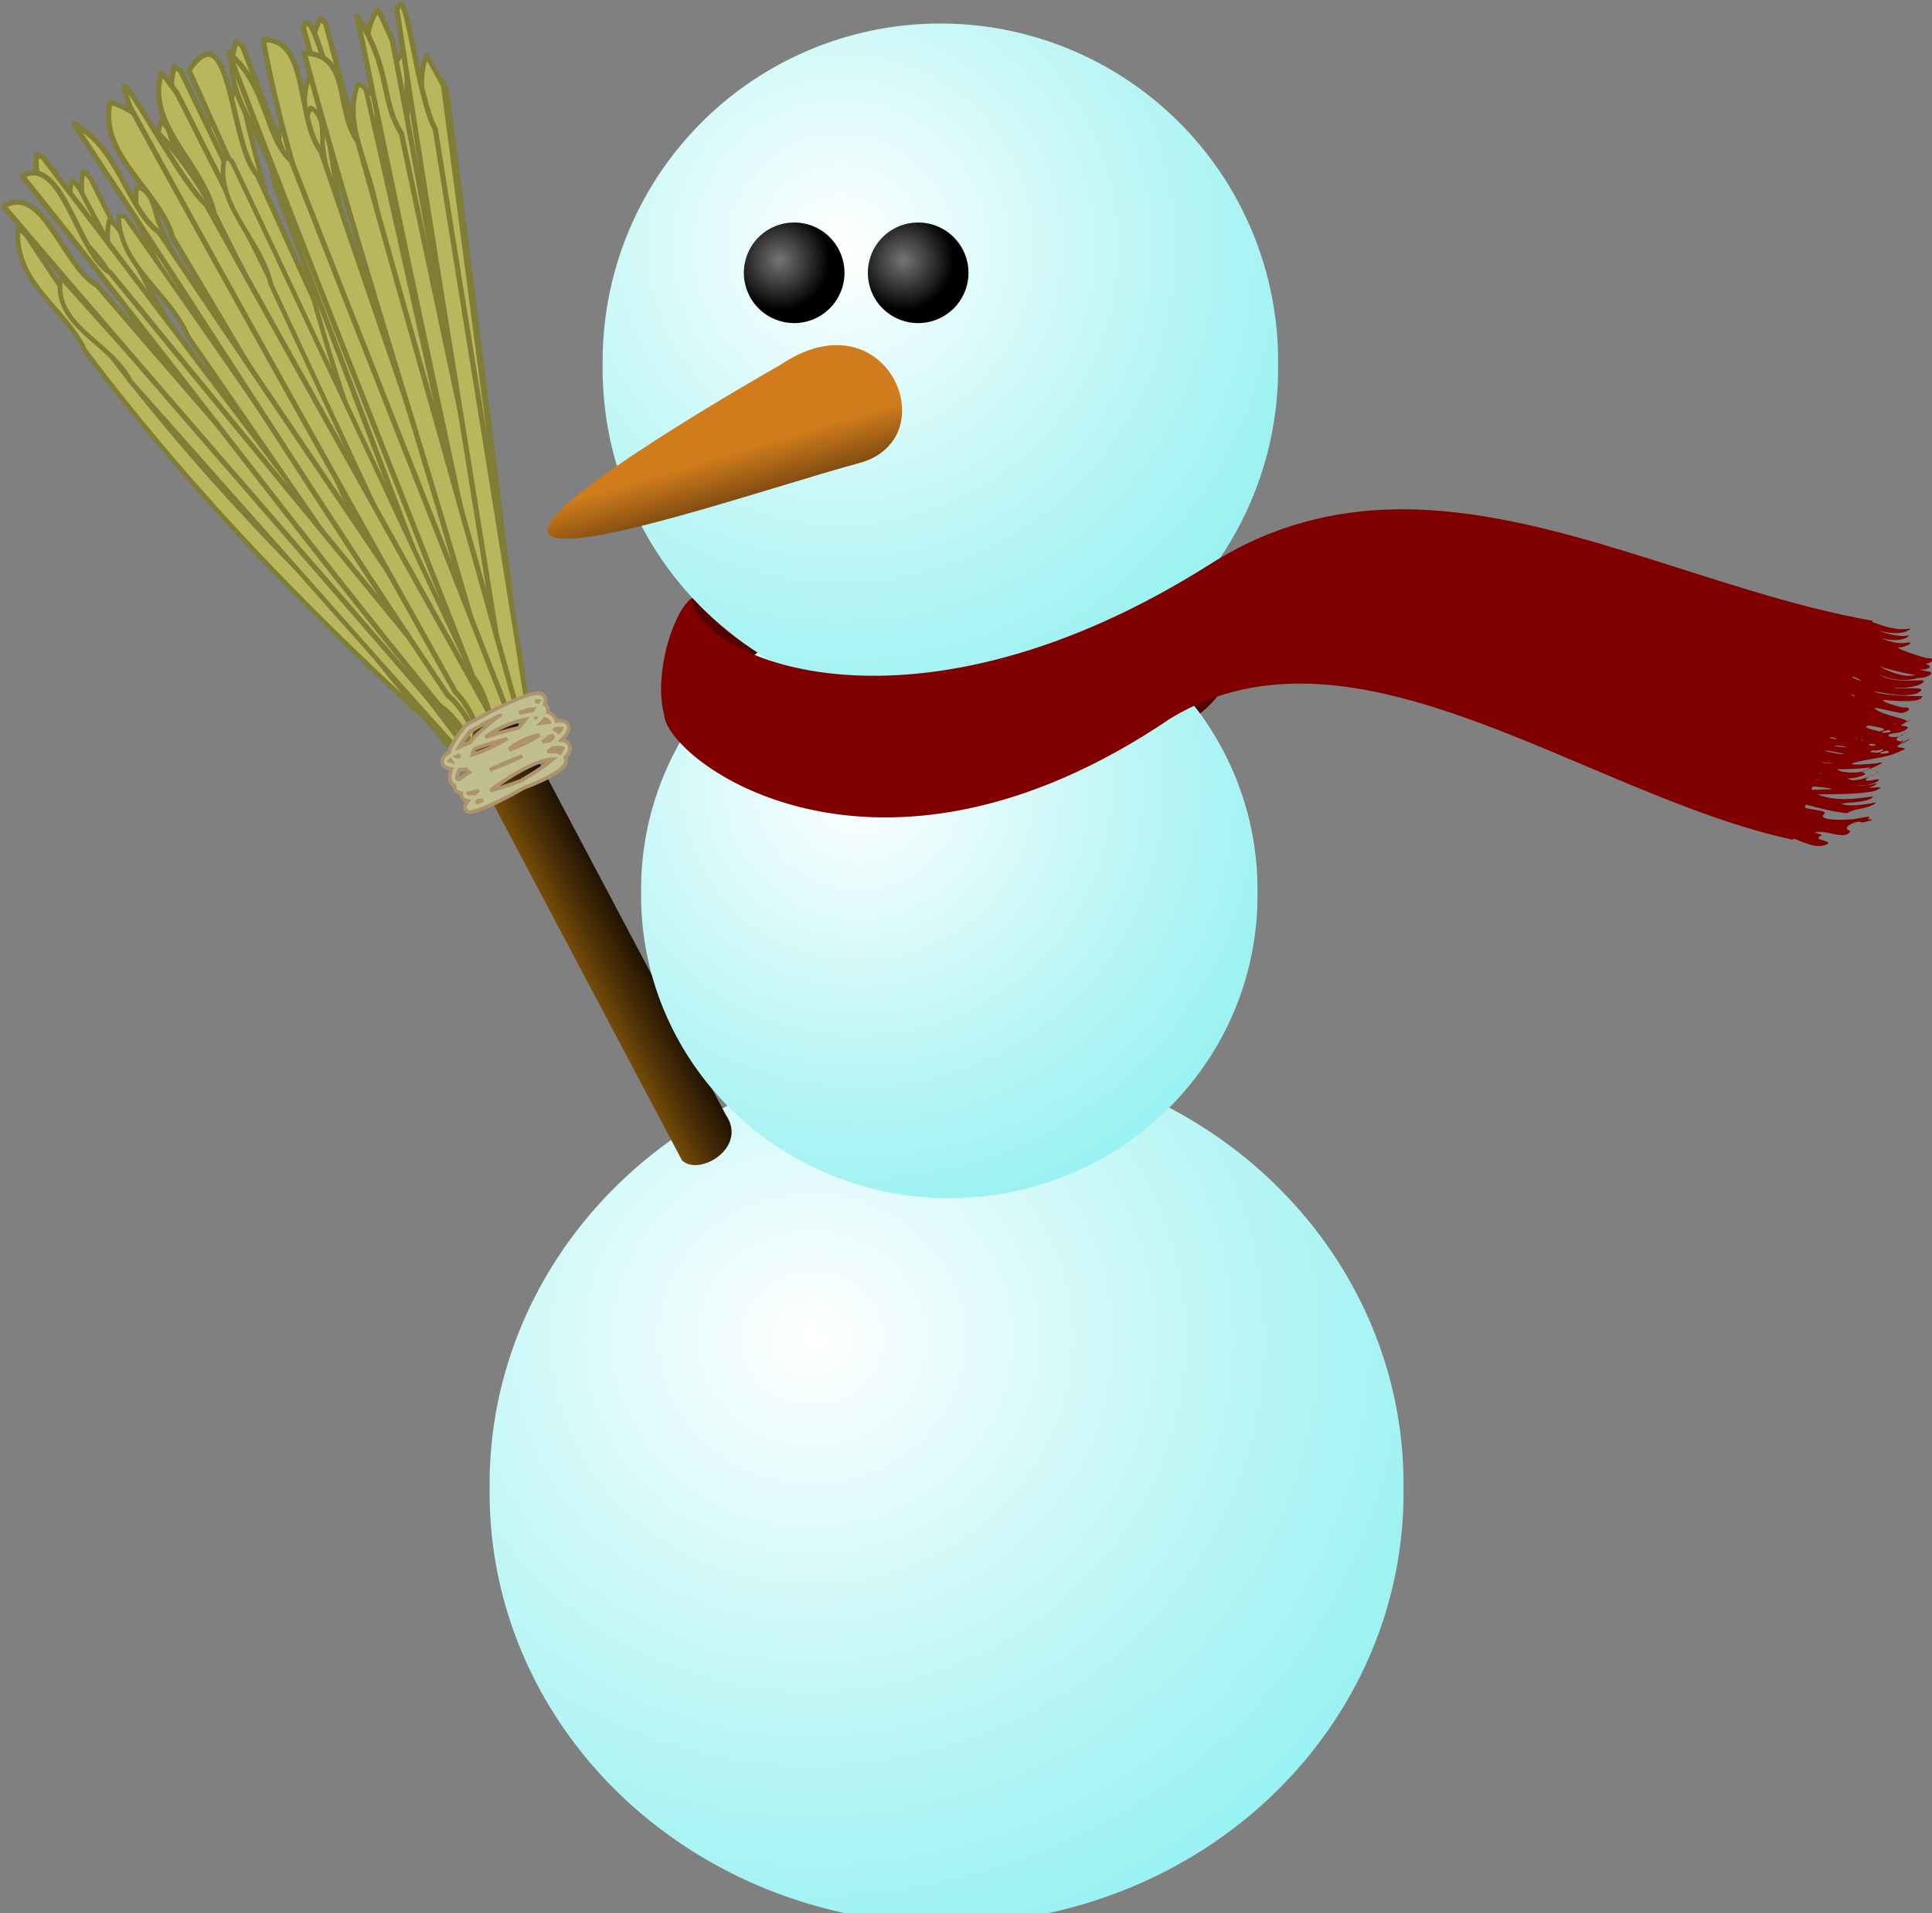 <?xml version="1.0" encoding="UTF-8"?>
<svg version="1.0" viewBox="0 0 218.78 216.69" xmlns="http://www.w3.org/2000/svg" xmlns:xlink="http://www.w3.org/1999/xlink">
<rect x="0" y="0" width="218.78" height="216.69" fill="#808080" stroke="none"/>
<defs>
<radialGradient id="b" cx="-2551.2" cy="156.72" r="48.632" gradientUnits="userSpaceOnUse">
<stop stop-color="#757575" offset="0"/>
<stop offset="1"/>
</radialGradient>
<linearGradient id="c" x1="-3142.5" x2="-3106.7" y1="328.66" y2="383.38" gradientTransform="matrix(.51 .142 -.137 .491 -1179.9 1057)" gradientUnits="userSpaceOnUse">
<stop stop-color="#d07c1c" offset="0"/>
<stop stop-color="#7b4910" offset="1"/>
</linearGradient>
<radialGradient id="a" cx="-2473.8" cy="186.12" r="326.62" gradientTransform="matrix(1.804 0 0 1.804 1989.2 -149.66)" gradientUnits="userSpaceOnUse">
<stop stop-color="#fff" offset="0"/>
<stop stop-color="#bdf6f6" offset=".5"/>
<stop stop-color="#84efef" offset="1"/>
</radialGradient>
<linearGradient id="d" x1="-4072.1" x2="-4027" y1="1046.7" y2="1046.7" gradientTransform="matrix(.654 -.682 .062 .118 -346.72 -1778.1)" gradientUnits="userSpaceOnUse">
<stop stop-color="#794d09" offset="0"/>
<stop stop-color="#4a2f06" offset=".5"/>
<stop stop-color="#211502" offset="1"/>
</linearGradient>
</defs>
<g transform="translate(-107.75 -249.73)">
<g transform="matrix(.168 0 0 .168 667.89 170.65)">
<path d="m-2868.1 874.64s6-18.11 122.3 12.3 170.9-55.39 205.7-46.34c34.8 9.06 70 85.28-2 121.89-71.9 36.57-335.4 6.28-326-87.85z" fill="#500" fill-rule="evenodd"/>
<path transform="matrix(.943 0 0 .889 -454.43 1207.8)" d="m-2050.6 299.72a326.62 326.62 0 1 1-653.2 0 326.62 326.62 0 1 1 653.2 0z" color="#000000" fill="url(#a)" fill-rule="evenodd"/>
<g fill="#bab65d" fill-rule="evenodd" stroke="#807d36" stroke-linecap="round" stroke-linejoin="round">
<path d="m-3278.1 586.15c-7.1 35.85 25.6 56.97 35.4 87.06 68.6 117.38 150.5 219.71 235.5 315.55 11.7 24.14 20.1-14.72 1.8-16.02-98.6-113.83-195.8-234.47-267.4-381.1l-2.4-3.12-2.9-2.37z" stroke-width="3.147"/>
<path d="m-3225.4 552.2c-11.8 33.93 18.4 59.58 24.3 90.46 53.6 125.17 122.4 237.65 195.2 344.26 8.6 25.38 22.1-11.3 3.9-15.36-84.2-126.29-165.9-258.99-218.7-413.19l-2.1-3.42-2.6-2.75z" stroke-width="3.147"/>
<path d="m-3175.2 529.64c-15.8 31.7 11.6 60.91 14 91.99 39.5 129.96 95.8 249.54 156.7 363.88 5.7 26.09 23.4-8.12 5.7-14.54-70.2-135.18-137.1-276.31-172.5-434.64l-1.6-3.63-2.3-3.06z" stroke-width="3.147"/>
<path d="m-3121.2 514.03c-19.5 28.92 4.5 61.29 3.3 92.1 24.5 132.79 67.1 257.72 114.9 378.15 2.7 26.32 24.5-4.74 7.4-13.47-54.6-142.11-105.3-289.63-122.4-449.68l-1.3-3.79-1.9-3.31z" stroke-width="3.147"/>
<path d="m-3062.2 505.93c-23 25.49-2.9 60.64-7.9 90.62 8.3 133.51 35.7 261.93 68.9 386.7-0.5 26.15 25.2-1.11 9.1-12.11-37.4-146.99-70.2-298.69-67.7-457.8l-0.8-3.9-1.6-3.51z" stroke-width="3.147"/>
<path d="m-3189.3 535.11c-14.6 32.37 13.5 60.64 16.9 91.72 43.4 128.83 103.2 246.65 167.5 359.05 6.5 25.92 23.1-9.01 5.2-14.79-74.1-132.95-145.2-271.98-185.4-429.42l-1.8-3.58-2.4-2.98z" stroke-width="3.147"/>
<path d="m-3286 592.34c-6.4 36.09 26.8 56.45 37.2 86.35 70.8 115.92 154.7 216.44 241.4 310.38 12.2 23.93 19.8-15.24 1.5-16.09-100.8-111.63-200.2-230.12-274.7-375.28l-2.5-3.06-2.9-2.3z" stroke-width="3.147"/>
<path d="m-3322 624.94c-2.7 36.99 32 53.55 45.2 82.35 81.3 108.1 173.9 199.2 268.6 283.35 14.4 22.66 17.9-17.62-0.1-16.34-110.4-100.26-220-207.58-307.8-344.61l-2.8-2.79-3.1-1.96z" stroke-width="3.147"/>
<path d="m-3260.5 619.18c-7.8 31.81 24.7 55.48 33.9 84.15 66.7 115.56 149.4 220.11 236.7 318.67 23.2-4.1-13.7-32.84-21.7-43.06-88.4-104.08-173.3-214.04-234.7-338.37-3.2-7.97-7-16.52-14.2-21.39z" stroke-width="3.112"/>
<path d="m-3175.9 565.39c-11 30.63 13.9 60.83 18.3 91.43 43.1 127.49 103.6 248.73 170.4 365.28 21-3.4-12.9-35.5-15.4-50.39-68.7-128.3-133.5-261.19-167.9-402.86l-2.4-2.35-3-1.11z" stroke-width="3.112"/>
<path d="m-3124.9 543.44c-13.1 29.3 7.6 62.09 8.7 93.07 28.9 131.83 75.6 259.98 129.5 384.29 23-12.6-13.4-44.24-14.7-65.42-50.6-124.99-93.9-253.95-115.3-386.22-0.5-8.65 1.5-21.14-8.2-25.72z" stroke-width="3.112"/>
<path d="m-3087.3 531.47c-14.1 29.62 2.9 64.72 2.4 96.8 18.6 132.83 54.9 263.75 98.7 391.73 24.2-10.4-10-45.33-9.5-66.51-40.7-129.39-73.8-261.95-84.8-395.68 0.2-8.66 3.4-21.63-6.8-26.34z" stroke-width="3.112"/>
<path d="m-3053 523.46c-14.8 28.97-1.4 64.78-3.7 96.81 9.3 133.99 36.3 267.59 70.9 398.93-16.1 9.9 18.8 11.9 3.3-5.4-24.9-146.04-61.7-292.13-64.3-439.26-5.3-16.85 9.6-37.03-6.2-51.08z" stroke-width="3.112"/>
<path d="m-3041.1 521.35c-15.4 28.57-2.8 64.74-6 96.7 6.1 134.24 30 268.6 61.5 400.95-15.4 11 19.4 11.7 5.7-4.1-4.1-63.64-25.4-125.74-32.7-189.19-16.3-99.58-26.7-200.28-22.5-299.47l-2.4-3.25-3.6-1.64z" stroke-width="3.112"/>
<path d="m-2971.3 1008.5c-31.7-4-28.5-56.14-48.4-78.75-62.5-137.18-125.6-273.87-187.1-411.72 29-41.88 27.4 51.15 46.2 70.74 63 138.98 127 277.28 189.5 416.63l-0.1 1.7-0.1 1.4z" stroke-width="3.52"/>
<path d="m-3242 596.92c-4.5 32.97 23.5 58.79 32.8 88.95 61.9 120.83 139.4 232.44 222.7 338.03 18-19.6-24.3-39.37-31.1-59.84-80.3-107.3-154.9-220.78-210-344.35-2.7-8.39-4.2-21.3-14.4-22.79z" stroke-width="3.112"/>
<path d="m-3143 550.33c-11.7 30.97 10.3 63.81 13.1 95.7 33.8 129.43 85.1 254.33 143 375.17 20.8-6-13.6-38.14-14.3-55.25-57.3-133.07-112.2-269.4-136.1-411.86l-2.5-2.57-3.2-1.19z" stroke-width="3.112"/>
<path d="m-3293.4 659.28c-4.6 31.58 34.9 42.9 47 68.3 87.1 98.02 173.6 196.6 261.5 293.82 11.3-28.14-31.5-40.51-41.6-63.96-88.3-99.03-175.9-198.84-264.5-297.47l-1.3-0.37-1.1-0.32z" stroke-width="3.112"/>
<path d="m-3265.7 633.83c-5.9 30.9 31.8 45.69 42.2 71.94 79.4 105 158.3 210.51 238.6 314.83 13.7-26.69-28.3-42.96-36.5-67.06-80.8-105.99-160.3-213.42-241.7-318.69-0.7-0.75-1.8-0.67-2.6-1.02z" stroke-width="3.112"/>
<path d="m-3260 539.52c-7.7 36.16 32.7 58.75 42.3 91.36 75.8 127.39 150.8 255.26 227.6 382.02 18.4-27.98-26.6-52.17-33-80.31-83.2-63.28-143.2-365.57-236.9-393.07z" stroke-width="3.509"/>
<path d="m-3216.6 515.96c-11.1 34.78 27.3 61.49 33.9 94.69 64.2 133.88 127.5 268.16 192.7 401.45 21.2-25.46-21.8-54.27-25.5-82.7-65.8-136.65-130.6-273.78-196.6-410.29-1.3-1.59-2.7-2.53-4.5-3.15z" stroke-width="3.509"/>
<path d="m-3174.7 498.87c-14.1 33.2 22.1 63.45 25.9 96.88 52.9 138.63 105 277.56 159.1 415.75 23.4-23.03-17.3-55.81-18.6-84.25-54.3-141.52-107.6-283.42-162.2-424.82-1.1-1.69-2.5-2.77-4.2-3.56z" stroke-width="3.509"/>
<path d="m-3118.2 483.42c-17.9 30.74 15.2 65.16 15.3 98.47 37.7 142.97 74.6 286.14 113.5 428.81 26.1-19.53-11.1-57.02-9.3-85.1-38.8-146-76.6-292.23-115.7-438.15-0.9-1.8-2.2-3.04-3.8-4.03z" stroke-width="3.509"/>
<path d="m-3079.7 477.38c-20.2 28.87 10.5 65.79 8.1 98.75 27.4 144.72 53.9 289.56 82.5 434.07 27.7-17.04-7-57.36-3.1-84.99-28.2-147.8-48.9-279.29-77.5-427.05-0.8-1.86-8.4-19.65-10-20.78z" stroke-width="3.509"/>
<path d="m-3309.6 575.37c-3.4 37.35 38.8 54.53 52 85.95 89.1 117.57 177.4 235.72 267.4 352.48 14.8-30.58-32.2-48.72-41.7-76.1-91.1-119.93-181.4-240.57-272.8-360.27-1.5-1.29-3.1-1.87-4.9-2.06z" stroke-width="3.509"/>
<path d="m-3225.5 520.29c-10.4 35.08 28.4 60.98 35.6 94.09 66.6 132.69 132.3 265.79 199.9 397.92 20.6-26.03-22.8-53.94-27.1-82.33-68.2-135.43-129.2-261.07-197.7-396.34-1.3-1.57-8.9-12.76-10.7-13.34z" stroke-width="3.509"/>
<path d="m-3182.7 576.67c-7.5 31.68 24.7 55.76 31.1 85.65 55.5 118.68 110.4 237.69 166.9 355.88 19.4-22-18.9-48.19-21.8-73.29-57.3-121.64-113.6-243.73-171.2-365.2-1.4-1.82-2.9-2.62-5-3.04z" stroke-width="3.112"/>
<path d="m-3254.2 616.33c0.4 33.97 34.5 51.88 46.7 81.07 74.4 107.65 148.1 215.81 223.3 322.8 14.8-26.16-26.9-44.62-34.1-69.29-77.3-111.13-153-223.53-231.3-333.93-1.5-0.86-3.1-0.48-4.6-0.65z" stroke-width="3.112"/>
<path d="m-3093 527.47c-11.1 30.5 12.6 61.64 13.5 92.96 28.9 128.62 56.8 257.4 86.7 385.87 24.2-16.36-8.3-51.55-5.5-76.56-29.9-132.91-59-265.96-89.3-398.81l-2.4-2.35-3-1.11z" stroke-width="3.112"/>
<path d="m-3038.7 527c-12.6 30.05 7 63.98 5.5 95.78 16.6 130.7 32.2 261.44 49.8 392.12 25.7-13.3-3.1-51.65 1.9-75.91-17.3-136.01-33.8-272.07-51.6-408.05l-2.5-2.65-3.1-1.29z" stroke-width="3.112"/>
<path d="m-3046.6 508.14c-12.6 30.04 15 82.82 13.5 114.63 16.5 130.7 32.2 261.45 49.7 392.13 25.7-13.3-3.1-51.65 2-75.91l-54-410.72-11.2-20.13z" stroke-width="3.112"/>
<path d="m-2972.1 1008.9c-30.3 7-42.6-45.14-67.5-60.44-97.4-112.81-195.4-224.9-292.2-338.71 26.8-15.81 40.2 40.64 63.1 53.39 98.5 114.39 197.7 227.77 295.8 342.66l0.4 1.7 0.4 1.4z" stroke-width="3.52"/>
<path d="m-2972 1008.9c-30.6 5.9-41.5-46.43-66-62.49-94.6-115.6-187.4-240.41-281.2-356.99 27.3-14.9 36.8 51.72 59.4 65.17 95.6 117.21 191.9 233.44 287.1 351.11l0.3 1.7 0.4 1.5z" stroke-width="3.52"/>
<path d="m-2971.8 1008.7c-31.2 2.5-37.2-50.35-60.3-68.92-83.9-124.5-169-259.94-252.2-385.32 30.2 15.19 35.9 57.16 57.4 72.96 84.8 126.19 170.4 251.49 254.7 378.18l0.2 1.7 0.2 1.4z" stroke-width="3.52"/>
<path d="m-2971 1008.4c-31.4-7.7-22.8-58.64-40.4-83.29-48.6-142.48-119.6-285.5-145.4-427.58 31.4-1.53 22.2 53.63 39 75.17 48.9 144.32 98.9 288.08 147.3 432.7l-0.3 1.6-0.2 1.4z" stroke-width="3.52"/>
<path d="m-2972.8 1011.6c-31.6-0.9-32.9-53.56-54.4-74.3-73.3-131.58-147.2-262.6-219.5-394.96-17.3-48.29 31.4 48.65 51.6 66.47 73.9 133.34 148.7 265.89 222.2 399.59v1.8l0.1 1.4z" stroke-width="3.52"/>
<path d="m-2970.8 1008.4c-31.1-9.72-19.7-59.69-36.1-85.29-41-144.55-82.9-288.76-122.8-433.77 6.6-19.09 19.5 54.66 35.2 77.12 41.2 146.39 83.6 292.3 124.3 438.94l-0.3 1.6-0.3 1.4z" stroke-width="3.52"/>
<path d="m-2970.6 1008.4c-30.6-12.22-15.6-60.75-30.2-87.45-31-146.5-62.8-292.73-92.7-439.6 23.6 36.82 15.5 56.7 29.9 79.26 31.1 148.35 63.3 296.32 93.9 444.89l-0.5 1.5-0.4 1.4z" stroke-width="3.52"/>
<path d="m-2970.5 1008.4c-30-13.99-12.4-61.28-25.8-88.69-23.5-147.39-47.9-294.55-70.3-442.24 6.3-22.27 12.9 56.3 25.9 80.54 23.6 149.22 48.3 298.14 71.3 447.49l-0.6 1.6-0.5 1.3z" stroke-width="3.52"/>
<path d="m-2970.8 1008.4c-31.1-9.84-19.5-59.76-35.8-85.42-40.5-144.66-83.1-271.33-122.5-416.46 31.7 0.63 20.5 37.06 36.1 59.58 40.8 146.51 82.7 292.55 122.8 439.3l-0.3 1.6-0.3 1.4z" stroke-width="3.52"/>
<path d="m-2971.2 1008.4c-31.5-6-25.4-57.54-44.1-81.3-55-140.26-110.8-280.09-164.8-420.96 26.5 22.44 24.1 56.11 42.4 73.26 55.5 142.09 112 283.56 166.9 426l-0.2 1.6-0.2 1.4z" stroke-width="3.52"/>
</g>
<path d="m-2983.6 960.35 138.6 261.85c15.4 22.4-18.2 42-29.5 30.8l-138.6-261.87c-16.8-35.09 21.1-44.6 29.5-30.78z" color="#000000" fill="url(#d)"/>
<path d="m-2979.6 939.77c-3 1.01-6.3 2.42-9.9 3.99-7 3.14-14.6 7.02-20.4 10.16-2.9 1.57-5.4 2.95-7.2 3.95-0.8 0.5-1.6 0.91-2 1.2-0.3 0.14-0.5 0.26-0.6 0.35-0.1 0.05-0.2 0.08-0.2 0.12-0.1 0.02-0.1 0.05-0.2 0.09 0 0.04 0.1-0.16-0.5 0.46-5.7 6.93-8.9 11.98-10.3 16.11-0.1 0.5-0.2 0.98-0.3 1.47-2.1 1.29-3.7 2.44-4.6 4.52-0.5 1.12-0.5 2.83 0.2 4 0.7 1.16 1.6 1.75 2.7 2.22 0.9 0.41 2 0.66 3.1 0.86-0.6 1.52-1 3-1.2 4.4-0.1 1.52 0 3.09 0.7 4.49 0.6 1.07 1.5 1.81 2.6 2.34 0 0.1-0.1 0.1-0.1 0.1-0.2 1.4 0.6 3.3 1.7 4 0.8 0.6 1.8 0.8 2.8 1v0.2c0 1.2 0.4 2.5 1.3 3.4 0.9 1 2 1.4 3.2 1.6-0.4 0.5-0.8 1-1.1 1.5-0.5 0.9-1.2 1.9-0.7 3.7 0.3 0.8 1 1.6 1.6 1.9 0.7 0.3 1.2 0.3 1.8 0.4 1 0 2.1-0.3 3.4-0.7 7.8-2.4 20.6-8.7 32.7-15.7 1.7-0.7 3.5-1.3 5.1-1.97 8-3.25 14.9-6.7 19.1-10.08 2.2-1.69 3.9-3.23 4.3-5.92 0.1-0.82-0.1-1.67-0.5-2.46 1.8-1.94 3.1-3.72 3.2-6.2 0-1.29-0.5-2.75-1.4-3.65-0.9-0.91-2-1.39-3.2-1.69-0.4-0.1-0.9-0.16-1.3-0.22 0.8-0.84 1.7-1.68 2.4-2.46 0.9-1.14 1.7-2.23 2.2-3.41s0.8-2.67 0.2-4.17c-0.5-1.51-1.9-2.34-3.2-2.69-1.2-0.34-2.6-0.38-4.3-0.24-0.2 0.01-0.5 0.05-0.6 0.07-0.6-2.34-2.2-4.17-4.1-5.25-0.5-0.3-1.1-0.46-1.7-0.67 0.2-1.37 0.1-2.86-0.7-4.06-0.4-0.56-0.9-0.99-1.4-1.37 0.4-0.96 0.6-1.91 0.6-2.94-0.1-1.39-0.9-2.92-2-3.6-1.1-0.67-2.2-0.79-3.3-0.79-2.2 0.01-4.9 0.63-7.9 1.64zm6.2 3.8c0.6-0.12 1.3-0.26 1.7-0.27 0.2 0 0.1 0.01 0.3 0.02-0.1 0.15-0.1 0.21-0.2 0.45-0.6-0.09-1.2-0.18-1.8-0.2zm-23.8 9.5c-4.5 3.15-8.9 6.8-13 10.71-2.7 2.14-5.1 4.46-6.8 7.02l-0.6 0.66c-2.5 0.94-5 1.88-7 2.81 1.5-2.7 3.8-6.17 7.4-10.46 0.1-0.06 0.2-0.11 0.3-0.2 0.5-0.27 1.2-0.67 2.1-1.17 1.7-0.98 4.1-2.34 7-3.9 3.2-1.69 6.8-3.58 10.6-5.47zm16.5-3.09c2.2-0.71 4.1-1.09 6-1.19-0.3 0.39-0.6 0.74-0.9 1.13-2.7 0.26-5.7 0.79-8.7 1.57 1.2-0.54 2.5-1.13 3.6-1.51zm-6 7.5c2.3-0.71 4.5-1.24 6.7-1.67-1.6 2-3 3.79-4.5 5.57-7.6 1.83-15.3 4.03-22.5 6.36 0.9-0.72 1.8-1.44 2.9-2.12 5.1-3.37 11.3-6.23 17.4-8.14zm13.5-2.55c0-0.01 0.1 0 0.1 0-0.1 0.17-0.3 0.34-0.5 0.52 0.1-0.17 0.3-0.35 0.4-0.52zm6.2 0.58c0.6 0.18 1.2 0.39 1.6 0.63 0.7 0.39 1.1 0.78 1.3 1.23-1.6 0.22-3.4 0.49-5.2 0.8 0.9-0.89 1.6-1.77 2.3-2.66zm-41.9 18.18c5.2-1.76 10.9-3.41 16.7-4.96-3.6 2.1-7.3 4.12-11 5.85-4.5 2.15-8.8 3.81-12.6 4.96 0.3-0.96 0.6-1.98 1.1-3.03 0.1-0.28 0.3-0.56 0.5-0.84 1.8-0.67 3.3-1.33 5.3-1.98zm-15.4 6.04c-0.3 0.43-0.6 0.85-0.9 1.27-0.3-0.04-0.6-0.07-0.8-0.14-0.1-0.05-0.2-0.09-0.3-0.13 0.7-0.33 1.3-0.66 2-1zm-6.2 3.69c0.1 0.17 0.3 0.31 0.4 0.46-0.2-0.06-0.5-0.12-0.7-0.19 0.1-0.09 0.2-0.15 0.3-0.27zm55.5-16.18c1.5-0.45 3-0.76 4.4-0.94-5.1 3.5-12.4 7.05-20.3 10.05 0.8-0.81 1.6-1.69 2.4-2.58 1.2-0.78 2.4-1.57 3.7-2.25 3.3-1.89 6.7-3.35 9.8-4.28zm15.2-5.13c0.5-0.05 1.2-0.18 1.6-0.21 1.2-0.1 1.9 0 2.4 0.09-0.2 0.46-0.6 1.03-1.2 1.8-0.1 0.17-0.4 0.4-0.6 0.58-0.4-0.53-0.9-0.99-1.4-1.34-0.3-0.19-0.6-0.35-1-0.51 0.1-0.13 0.1-0.28 0.2-0.41zm-3.6 4.66c1 0.25 1.7 0.5 2 0.71v0.01c-0.2 0.33-0.7 1.2-2 2.28 0 0.06-0.1 0.13-0.2 0.18-1.6 0.25-3.3 0.62-5 1.05 0.2-0.12 0.4-0.23 0.5-0.34 1.9-1.26 3.4-2.56 4.7-3.89zm-61.1 22.88c1.5-0.05 2.9-0.13 4.5-0.32 0.5 0.86 1.3 1.6 2.1 2.12-2 1.22-3.8 2.42-5.3 3.54-0.5 0.39-0.9 0.78-1.3 1.17-0.4-0.02-0.8-0.06-1-0.13-0.5-0.16-0.6-0.27-0.6-0.41-0.1-0.14-0.2-0.52-0.1-1.31 0.1-1.06 0.8-2.76 1.7-4.66zm42.5-9.16c-6.5 3.06-13.9 6.23-22 9.35 1.2-0.59 2.2-1.17 3.4-1.75 6-2.75 12.4-5.37 18.6-7.6zm20.2-5.4c2.7-0.35 4.9-0.44 6.2-0.13 0.6 0.14 0.7 0.25 0.8 0.33-0.1 0.3-0.6 1.39-1.9 2.84v0.05c-0.1-0.04-0.2-0.09-0.3-0.13-2.4-0.89-5.1-0.94-8.1-0.46 1.2-0.84 2.3-1.68 3.3-2.5zm-8.4 9.29c3.4-1.14 6.4-1.75 8.7-1.81-3.1 2.55-6.9 5.36-11.3 8.21-3.3 2.15-6.8 4.3-10.4 6.4-6.2 2.32-12.6 4.52-18.4 6.02-0.7 0.2-1.3 0.3-2 0.5 1.6-1.3 3.3-2.5 5.1-3.79 7.1-5.04 15.4-10.07 22.9-13.41 1.8-0.83 3.6-1.54 5.4-2.12zm-48.4 21.12c2.2-0.4 4.5-1 7-1.9-0.8 0.7-1.5 1.3-2.2 2-1.8 0.2-3.4 0.3-4.3 0.1-0.5 0-0.5-0.1-0.5-0.1v-0.1zm6.7 5.1c1.1-0.1 2.2-0.3 3.4-0.5-1.7 0.7-3.3 1.3-4.7 1.8l1.3-1.3z" fill="#c1be91" fill-rule="evenodd" stroke="#ac936c" stroke-width="2.48"/>
<path transform="matrix(.636 0 0 .624 -1182.4 885.47)" d="m-2050.6 299.72a326.62 326.62 0 1 1-653.2 0 326.62 326.62 0 1 1 653.2 0z" color="#000000" fill="url(#a)" fill-rule="evenodd"/>
<path transform="matrix(.697 0 0 .697 -1043.4 507.85)" d="m-2050.6 299.72a326.62 326.62 0 1 1-653.2 0 326.62 326.62 0 1 1 653.2 0z" color="#000000" fill="url(#a)" fill-rule="evenodd"/>
<path d="m-2808.5 716.92s-164.8 93.22-156.4 112.74c8 18.91 149.4-30.46 209.7-46.68 60.4-16.22 19-115.06-53.3-66.06z" fill="url(#c)" fill-rule="evenodd"/>
<path transform="matrix(.697 0 0 .697 -1030.6 536.93)" d="m-2488.3 168.88a48.632 48.632 0 1 1-97.3 0 48.632 48.632 0 1 1 97.3 0z" color="#000000" fill="url(#b)" fill-rule="evenodd"/>
<path transform="matrix(.697 0 0 .697 -947.02 536.93)" d="m-2488.3 168.88a48.632 48.632 0 1 1-97.3 0 48.632 48.632 0 1 1 97.3 0z" color="#000000" fill="url(#b)" fill-rule="evenodd"/>
<path d="m-2392.1 814.1c-42.6 0.46-84.7 10.58-126.2 36.85-199.3 126.24-343.9 65-349.9 23.15-12.9 10.22-25.4 52.24-18.3 78.36 1.4 30.72 142 138.04 341.6 2.42 124.1-74.78 279.1 51.72 419.3 82.02l0.4-0.9c7.4 2.8 15.7 7.3 22.7 3.9 3.9-2.9-11.9-2.4-3.4-6.2-4.4-1.6-7.8-2.2-0.6-2.1 5.8 0.1 17.7 5.4 19.5-0.8-7.2-1.5 4.1-7.7 7.8-5.6 4.7-0.9 10.7-1.9 3.9-2.2 5.9-3.8-9.1 0.6-11.8 0.1-5.1 0.6-20.3 0.7-18.3-2.8 5.2-3.4-8.1-3.4-12.3-5.1l0.8-2c9.1 2.4 18.3 4.8 27.7 5.8 6.1-3.9 14.3-2.4 19.9-7.3-7.3 1.3-19 3.4-23.9 0.7 6-0.5 20.8-1.2 21.5-4.8-12.4 1.9-25.5 3.5-37.4-1.3 12.8-0.2 25.8 0.1 38.5-2.2 10.4-4.57-3.2-1.6-4.2-2.4 3.6-0.5 9.4-4.4 2.2-1.96-5.2 1.16-17.7 1.06-5.7 0.46 5.1 0.9 17.9-6.51 5.4-3.27-5.5 0.63-4.1-0.92-1.2-2.7-5.5 2.4-12.8 3.64-14.7 1.09 2.7 1.07 17.8-3.13 9.4-3.73 5.4-2.49 21.7-9 9.4-6.13-4.3 0.34-17.4 1.54-15.7-0.07 10.9-3.54 23.1-3.17 33.3-8.66 7.9-2.88-9-0.62-0.2-4.66 4.4-1.75 9.4-5.39 1.8-1.39-7.4 3.92 4.2-3.16-2.3-0.11-3.9-0.47-3.1-1.83-1.2-3.2-4.8 1.18-11.4-0.86-3.3-2.35 4.6 0.14 15.6-4.75 4.6-5.01 2.1-2.31 13.8-6.96 4-2.96 0.2-1.78-14.8-3.94-20.5-7.81-5.2-3.39 11.1 1.58 14.3 1.7 4.4 2.09 13.1-3.79 3.5-3.25-4.6-0.83-21.5-6.32-8.5-4.68 6.3 0.37 21.5 1.58 21.8-3.02-9.9 0.24-28.5-0.74-32.6-3.11 9.5 1.23 19.6 4.16 29 1.32 11.9-6.06-15.2-1.87-15.1-3.98 5.6 1.11 19.9-0.91 19.6-4.74-10.4-0.29-21.9 1.7-31-4.6 8.3 4.42 18.7 5.49 27.5 2.88 3.8 0.7 14.4-3.96 4.6-4.62-5.4-1.55-5.9-0.94-0.5-1.06 5.8-1.28 3.3-3.02 0.5-3.88 4.2-0.2 8.2-3.99 0.6-3.81-5.6-1.57-18.5-5.69-19.1-7.2 4.4 0.5 14-4.62 4.3-2.98-5.3 0.82-14.8-2.6-16.7-3.6 5.9 2.18 17.2 2.72 20-1.69-5.7 2.07-18.5-1.9-19.7-2.88 6.7 1.84 16 2.82 21-1.67-9 1.94-17.7-1.26-26.1-4.22l0.3-0.88c-107.9-19.05-215.5-76.31-320.3-75.17zm337.8 153.27c1.4-0.33 2.6-0.92 3.3-1.85-1.1 0.56-2.3 1.19-3.3 1.85zm3.3-1.85c1.3-0.63 2.4-1.1 3-1.33-0.5 0.19-1.3 0.5-2.8 1.02 0 0.11-0.1 0.21-0.2 0.31zm-23.1 28.71c1.4-0.6 2.7-1.28 3.7-1.98-1.2 0.64-2.6 1.31-3.7 1.98zm3.7-1.98c4.2-2.11 7.8-3.53 0.8-0.59-0.2 0.2-0.5 0.4-0.8 0.59zm3-72.26c7.9 2.43 16 4.46 24.1 5.81-6.7 1.81-16.1-1.54-22.9-5.18l-1.2-0.63zm-18.1 6.81c3.1 1.15 5.6 2.19 5.8 2.85-1.8-0.28-3.9-1.2-6-2.24l0.2-0.61zm-1.2 12.06c5.1 0.9 3 2.3 0 0zm27.8 19.39c6.1 1.06 3.4 1.14 0 0zm-15.3 1.63c3 0.62 16 2.13 6.7 3.99-2-0.63-13.5-2.99-6.7-3.99zm12.8 2.94c7.5 2.11-11.9 2.88-0.8 0.31l0.5-0.2 0.3-0.11zm-38.9 4.66c4.1 1.06 7.1 2.85 0.1 0.8-0.1-0.02-0.2-0.06-0.3-0.08l0.2-0.72zm17.9 0.96c0.5 0.05-0.6 0.61-1.1 0.17 0.6-0.15 0.9-0.19 1.1-0.17zm2.5 0.93c3.6 0.34 0.4 1.08 0 0zm6.9 2.7c9.7 1.57-5.9 2.18 0 0zm-22.2 1.26c4.1 0.53 10.1 1.94 2 0.92-1-0.06-7.5-0.63-2-0.92zm30.3 2.38c0 2.54-6.6 3.05-5.9 2.06-2.9 0.97-4.6-1.63 1.8-1.04-0.1 0.12-0.3 0.21-0.4 0.3 0.6-0.21 1.3-0.45 2.2-0.71l1.2-0.27 1.1-0.34zm-4.5 1.32c-0.8 0.31-1.2 0.55-1.4 0.74 0.5-0.15 0.9-0.39 1.4-0.74zm-34.2-0.3c6.5 0.77 19.7 3.53 7.9 2.09-2.7-0.43-5.4-1.04-8.1-1.74l0.2-0.35zm41 0c7.6 2.3-11.9 3.15-0.8 0.35l0.5-0.22 0.3-0.13zm-43.8 7.62c2.8 0.47 5.5 0.88 8.3 1.17-2.7 0.15-5.5-0.37-8.4-1l0.1-0.17zm33.2 3.81c-5.3 5.33-21.8 3.44-22.5 1.19 7.5 0.01 15-0.39 22.5-1.19zm-35.8 3.2c3.9 0.77 5.8 1.78 0 0zm-1.5 4.17c4 1.13 8.6 2.52 1.5 0.61-0.5-0.15-1-0.29-1.5-0.45v-0.16zm-0.7 5.47c1.3 0 2.3 0.1 2.9 0.3 4.3 0.1 14 2 4.5 1.6-3.2 0.3-6.3 0.3-9.4 0.2l0.7-2c0.5-0.1 0.9-0.1 1.3-0.1z" fill="#800000"/>
</g>
</g>
</svg>
